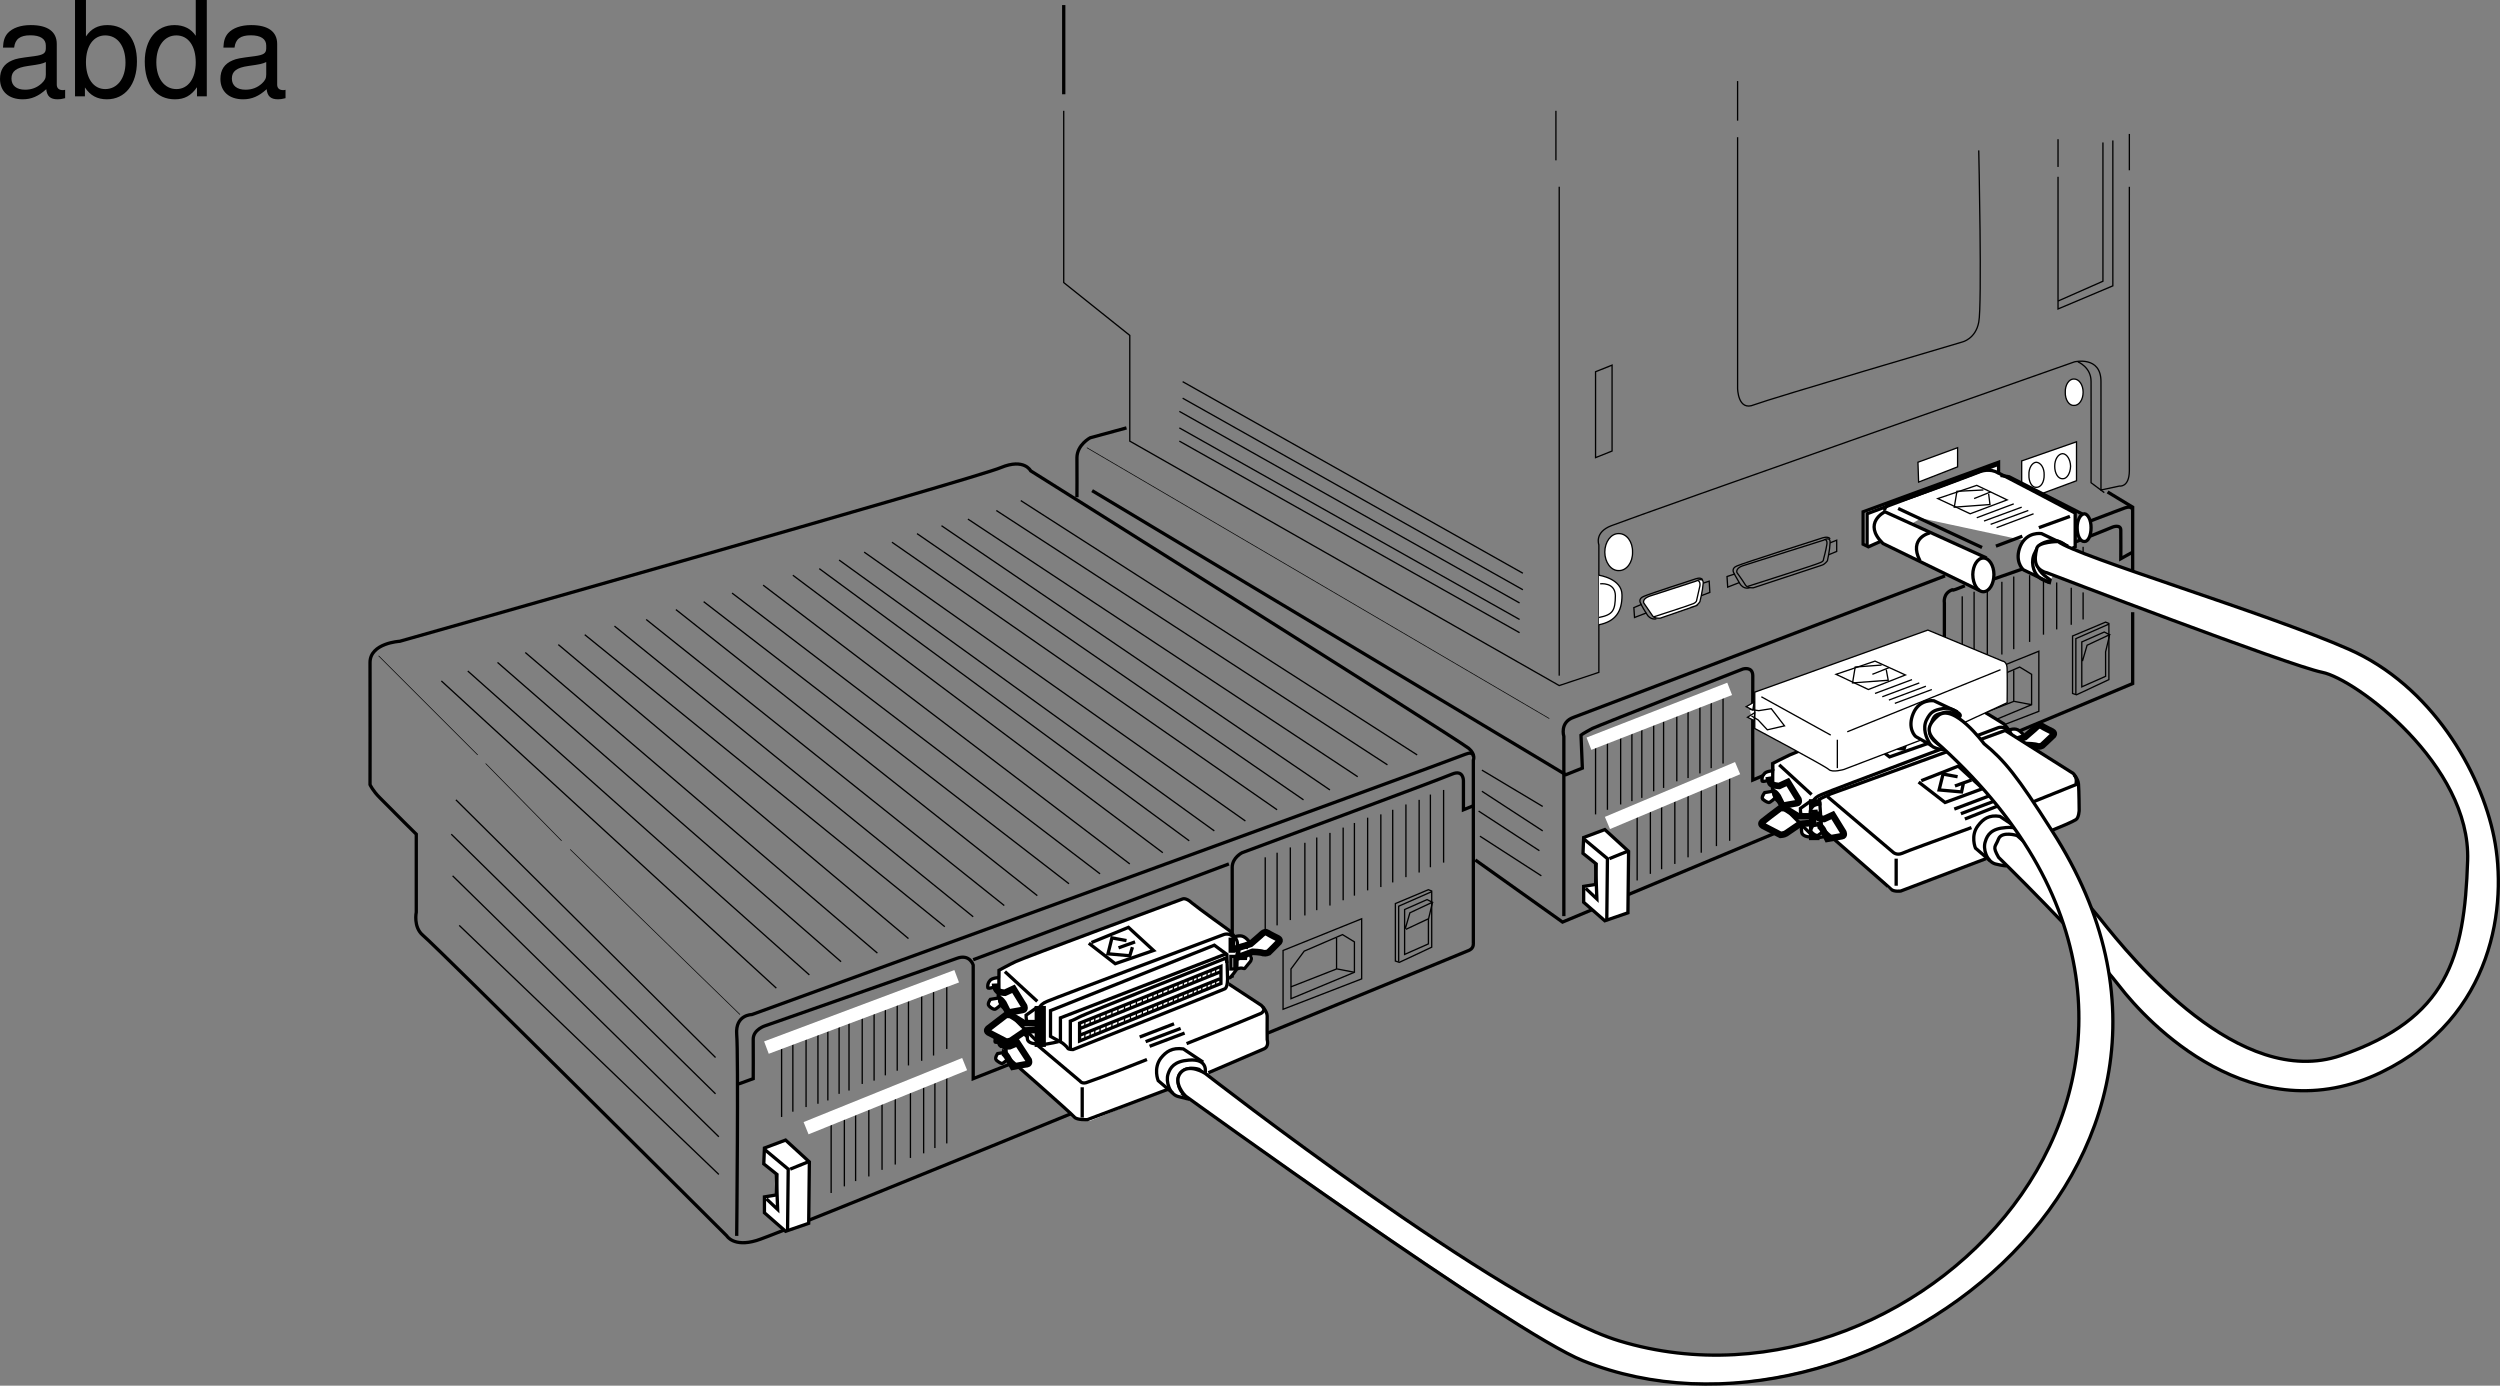 <svg xmlns="http://www.w3.org/2000/svg" xmlns:xlink="http://www.w3.org/1999/xlink" width="378.406" height="209.742"><rect width="100%" height="100%" fill="#808080" stroke="none"/><defs><path id="a" d="M10.703-.984c-.187.046-.265.046-.36.046-.577 0-.905-.296-.905-.828v-6.156c0-1.86-1.36-2.86-3.938-2.86-1.547 0-2.766.438-3.484 1.22-.47.546-.672 1.14-.72 2.187h1.688c.141-1.281.891-1.86 2.454-1.86 1.515 0 2.343.547 2.343 1.547v.454c-.015.718-.375.968-1.734 1.156-2.36.297-2.734.375-3.36.64C1.454-4.921.845-4 .845-2.64.844-.734 2.156.453 4.28.453 5.594.453 6.656 0 7.844-1.078 7.954 0 8.484.453 9.562.453c.36 0 .579-.031 1.141-.172zM7.781-3.297c0 .563-.156.89-.656 1.36-.688.625-1.5.937-2.484.937-1.297 0-2.063-.625-2.063-1.688 0-1.093.719-1.656 2.516-1.906 1.781-.25 2.125-.328 2.687-.593zm0 0"/><path id="b" d="M1.078-14.578V0h1.5v-1.344C3.375-.125 4.438.453 5.906.453c2.75 0 4.547-2.25 4.547-5.734 0-3.407-1.687-5.5-4.469-5.5-1.437 0-2.468.547-3.25 1.719v-5.516zm4.578 5.36c1.86 0 3.063 1.624 3.063 4.124 0 2.375-1.235 4-3.063 4-1.781 0-2.922-1.61-2.922-4.062 0-2.469 1.141-4.063 2.922-4.063zm0 0"/><path id="c" d="M9.906-14.578H8.234v5.422c-.687-1.063-1.812-1.625-3.218-1.625-2.72 0-4.5 2.187-4.5 5.515 0 3.547 1.718 5.72 4.562 5.72 1.438 0 2.438-.532 3.344-1.829V0h1.484Zm-4.61 5.36c1.798 0 2.938 1.577 2.938 4.093 0 2.422-1.156 4.031-2.921 4.031-1.829 0-3.047-1.625-3.047-4.062 0-2.438 1.218-4.063 3.03-4.063zm0 0"/></defs><path fill="none" stroke="#000" stroke-miterlimit="10" stroke-width=".5" d="M223.008 142.868v-27.801s.398-.875-.703-1.8c-2.672-2.013-66.297-42-66.297-42s-.977-1.95-4.5-.5c-3.477 1.55-91 26.3-91 26.3s-4.477.25-4.5 3.2c.023 3.05 0 18.5 0 18.5s.398.91 1.5 2c2.398 2.448 5.5 5.5 5.5 5.5v11.8s-.477 2.25 1 3.5c2.195 1.808 46 45.5 46 45.5s1.023 1.75 4.5.7c3.523-.95 107.797-43.9 107.797-43.9s.726-.238.703-1zm0 0"/><path fill="none" stroke="#000" stroke-miterlimit="10" stroke-width=".5" d="m223.008 121.965-1.5.602v-4.402s.023-1.723-1.703-1c-1.774.777-31.797 11.902-31.797 11.902s-1.477.726-1.5 2.2c.023 1.55 0 16.5 0 16.5l-39.203 15.5v-17.2s-.524-1.75-2.5-1c-2.024.75-29 10.2-29 10.2s-1.774.55-1.797 2c.023 1.55 0 6 0 6l-2.203.8"/><path fill="none" stroke="#000" stroke-miterlimit="10" stroke-width=".5" d="M223.008 114.567s.12-.934-1.203-.402c-2.813 1.175-108 39.402-108 39.402s-2.524 0-2.297 3c.273 3 0 30.5 0 30.5m35.797-41.801 38.703-14.5"/><path fill="none" stroke="#000" stroke-miterlimit="10" stroke-width=".2" d="M211.207 145.465v-8.699l5-2.101.5.203v8.5l-4.902 2.297zm0 0"/><path fill="none" stroke="#000" stroke-miterlimit="10" stroke-width=".2" d="m216.707 134.965-5 2.2v8.402"/><path fill="none" stroke="#000" stroke-miterlimit="10" stroke-width=".2" d="m216.805 136.665-.598 2.5v3.703l-3.602 1.597v-6.8l3.403-1.5.797.402-3.399 1.598-.699 2.402m3.5-1.5-3.402 1.598m-6.7 7.5v-9.098l-11.898 4.8v8.9zm0 0"/><path fill="none" stroke="#000" stroke-miterlimit="10" stroke-width=".2" d="M205.008 147.165v-4.598l-1.801-1.102-5.8 2.5-2 2.7v4.5zm0 0"/><path fill="none" stroke="#000" stroke-miterlimit="10" stroke-width=".2" d="M202.305 141.965v4.7l-6.899 2.703m7-2.703 2.602.5"/><path fill="#fff" d="m122.406 185.165-3.5 1.203-3.199-2.801v-2.402l1.8-.297.099-3.102-2-1.601.101-2.399 3.2-1.2 3.6 3.302-.1 9.297"/><path fill="none" stroke="#000" stroke-miterlimit="10" stroke-width=".5" d="m122.406 185.165-3.5 1.203-3.199-2.801v-2.402l1.8-.297.099-3.102-2-1.601.101-2.399 3.2-1.2 3.6 3.302zm0 0"/><path fill="none" stroke="#000" stroke-miterlimit="10" stroke-width=".5" d="m115.707 173.965 3.598 3-.098 9.301m.398-9.301 2.7-1.097"/><path fill="none" stroke="#000" stroke-miterlimit="10" stroke-width=".5" d="m116.008 181.465 1.699 1.602-.2-5.3"/><path fill="none" stroke="#000" stroke-miterlimit="10" stroke-width=".2" d="M118.305 169.067v-11m3.703 9.5v-11m1.797 10.5v-11m3.203 9.5v-11m1.5 10.5v-11m5.5 8.699v-11m1.797 10.301v-11m1.703 10.199v-11m2 10.301v-11m1.797 10.199v-11m-5.797 27.5v-11m4.297 9.301v-11m-2 11.699v-11m3.703 9.5v-11m1.797 10.301v-11m0-3.301v-11m-9.797 29.301v-11m-2 12v-11m-2 11.699v-11m-1.703 11.801v-11m-2 12v-11"/><path fill="none" stroke="#fff" stroke-miterlimit="10" stroke-width="2" d="m122.008 170.766 24-9.7"/><path fill="none" stroke="#000" stroke-miterlimit="10" stroke-width=".2" d="M132.305 163.567v-11m-1.797 11.5v-11m-5.203 13.5v-11m-5.297 12.699v-11"/><path fill="none" stroke="#fff" stroke-miterlimit="10" stroke-width="2" d="m116.008 158.567 28.797-10.8"/><path fill="none" stroke="#000" stroke-miterlimit="10" stroke-width=".1" d="m112.008 153.567-25.703-25m-14-14.301-15-15m27.703 28-11.5-11.7"/><path fill="none" stroke="#000" stroke-miterlimit="10" stroke-width=".2" d="m69.008 121.067 39.297 39m-40-33.801 40 39.3m-39.797-32.999 40.297 39.5m-39.297-32 39.297 37.7m-42-74.7 50.703 46.5m-46.703-48 51.703 46m-47.203-47.301 52 45.3m-47.797-46.8 53.297 45.5M84.508 97.567l53 44.5m-49-46 54.5 44.2m-50-45.501 54.297 44m-49.5-45 54.203 43.3m-49.703-44.8 54.703 43.3m-50.5-44.499 55.297 42.7m-51-44.001 55.703 42.5m-51-43.699 55.5 42.2m-51-43.7 56 42m-52-43 56 41.2m-53-42.501 56.797 41m-53-42.199 57.703 40.7m-53.5-42.2 58.297 40.5m-54.5-41.801 58.5 40.3m-54.797-41.499 58.797 40m-54.797-41 59 39m-54.703-40.301 59.203 38.5m-55.5-40 60 38.5m-53.5-97.5v26l10 8v16l65 37 6-2v-19.3s-.727-1.9 1.898-2.9c5.684-2.167 70.102-24.8 70.102-24.8s4.023-.95 4 3c.023 4.05 0 16.399 0 16.399l2.797-.598s1.476.25 1.5-2.3c-.024-2.45 0-43 0-43m0-2.501v-5.5"/><path fill="none" stroke="#000" stroke-miterlimit="10" stroke-width=".2" d="M311.508 26.766v20l8.297-3.5v-22m-8.297 4v-4.2"/><path fill="none" stroke="#000" stroke-miterlimit="10" stroke-width=".2" d="M318.305 21.567v21l-6.797 3m3 9.199s2.023.8 2 3c.023 2.3 0 15.3 0 15.3l2 1.5"/><path fill="#fff" d="m242.508 100.266 44.699-16.5m23-8.601 6.3-2.399m-71.499 13.602c1.195.027 2.144-1.242 2.097-2.801.047-1.563-.902-2.828-2.097-2.8-1.149-.028-2.098 1.237-2.102 2.8.004 1.559.953 2.828 2.102 2.8"/><path fill="none" stroke="#000" stroke-miterlimit="10" stroke-width=".2" d="M245.008 86.368c1.195.027 2.144-1.243 2.097-2.801.047-1.563-.902-2.828-2.097-2.8-1.149-.028-2.098 1.237-2.102 2.8.004 1.558.953 2.828 2.102 2.8zm0 0"/><path fill="#fff" stroke="#000" stroke-miterlimit="10" stroke-width=".2" d="M242.008 87.067s3.523.5 3.5 3c.023 2.5-.977 4-3.5 4.5"/><path fill="#fff" stroke="#000" stroke-miterlimit="10" stroke-width=".2" d="M242.207 88.368s2.273-.297 2.3 1.797c-.026 2.195-.327 2.89-2.5 3.3"/><path fill="#fff" d="m256.508 91.766-5.203 1.8s-.899.126-1.2-.401c-.488-.739-1.3-1.899-1.3-1.899s-.274-.574.8-1c1.48-.476 7.102-2.3 7.102-2.3s1.133-.68 1.098.3c-.086 1.176-.5 2.8-.5 2.8s-.336.563-.797.7"/><path fill="none" stroke="#000" stroke-miterlimit="10" stroke-width=".2" d="m256.508 91.766-5.203 1.8s-.899.126-1.2-.401c-.488-.739-1.3-1.899-1.3-1.899s-.274-.574.8-1c1.48-.476 7.102-2.3 7.102-2.3s1.133-.68 1.098.3c-.086 1.176-.5 2.8-.5 2.8s-.336.563-.797.7zm0 0"/><path fill="none" stroke="#000" stroke-miterlimit="10" stroke-width=".2" d="M250.707 93.665s-.926.277-1.5-.797c-.676-1.051-.902-1.602-.902-1.602s-.399-.637.5-1c.851-.387 7.703-2.601 7.703-2.601s.96-.41 1.199.101"/><path fill="none" stroke="#000" stroke-miterlimit="10" stroke-width=".2" d="M256.906 87.868s.5.011.399.797c-.149.714-.5 2.203-.5 2.203s.039.261-.5.5c-.586.261-6 2-6 2m7.5-5.102.902-.3.098 1.699-1.297.5m-9 1.3-1.203.5.101 1.5 1.801-.699m26.5-7.199-10.3 3.398s-.876.102-1.2-.398c-.465-.766-1.3-1.902-1.3-1.902s-.25-.598.8-1c1.504-.5 12.3-3.899 12.3-3.899s1.083-.668 1 .399c-.038 1.09-.402 2.703-.402 2.703s-.386.574-.898.699zm0 0"/><path fill="none" stroke="#000" stroke-miterlimit="10" stroke-width=".2" d="M264.805 88.965s-.899.352-1.5-.699c-.649-1.074-.899-1.601-.899-1.601s-.375-.66.5-1c.875-.41 12.801-4.2 12.801-4.2s1.012-.398 1.3.102"/><path fill="none" stroke="#000" stroke-miterlimit="10" stroke-width=".2" d="M276.207 81.665s.45.027.3.8c-.1.727-.5 2.2-.5 2.2s.087.277-.5.5c-.538.277-11 3.601-11 3.601m12.501-6.601 1-.399v1.7l-1.203.5m-14.2 2.902-1.199.398.102 1.602 1.797-.703"/><path fill="#fff" d="m290.406 72.965-.101-3 6-2.199v2.899l-5.899 2.3"/><path fill="none" stroke="#000" stroke-miterlimit="10" stroke-width=".2" d="m290.406 72.965-.101-3 6-2.199v2.899zm0 0"/><path fill="#fff" d="M313.906 61.368c.785.043 1.403-.868 1.399-2 .004-1.114-.614-2.024-1.399-2-.726-.024-1.34.886-1.3 2-.04 1.132.574 2.043 1.3 2"/><path fill="none" stroke="#000" stroke-miterlimit="10" stroke-width=".2" d="M313.906 61.368c.785.043 1.403-.868 1.399-2 .004-1.114-.614-2.024-1.399-2-.726-.024-1.34.886-1.3 2-.04 1.132.574 2.043 1.3 2zm0 0"/><path fill="#fff" stroke="#000" stroke-miterlimit="10" stroke-width=".2" d="M306.008 73.165v-3.399l8.297-2.898v5.898l-5.399 2"/><path fill="#fff" d="M308.207 73.766c.703.043 1.234-.808 1.2-1.898.034-1.008-.497-1.86-1.2-1.903-.617.043-1.152.895-1.102 1.903-.05 1.09.485 1.941 1.102 1.898"/><path fill="none" stroke="#000" stroke-miterlimit="10" stroke-width=".2" d="M308.207 73.766c.703.043 1.234-.808 1.2-1.898.034-1.008-.497-1.86-1.2-1.903-.617.043-1.152.895-1.102 1.903-.05 1.09.485 1.941 1.102 1.898zm0 0"/><path fill="#fff" d="M312.207 72.465c.64.032 1.172-.82 1.2-1.898-.028-1.02-.56-1.871-1.2-1.902-.68.03-1.21.882-1.2 1.902-.01 1.078.52 1.93 1.2 1.898"/><path fill="none" stroke="#000" stroke-miterlimit="10" stroke-width=".2" d="M312.207 72.465c.64.032 1.172-.82 1.2-1.898-.028-1.02-.56-1.871-1.2-1.902-.68.03-1.21.882-1.2 1.902-.01 1.078.52 1.93 1.2 1.898zm0 0"/><path fill="none" stroke="#000" stroke-miterlimit="10" stroke-width=".5" d="m319.008 74.465 3.797 2.301v10.5m0 5.399v10.8l-86.297 36.102-13.203-9.402"/><path fill="none" stroke="#000" stroke-miterlimit="10" stroke-width=".5" d="M236.707 138.665v-27.2s-.676-2.148 1.5-2.898c1.254-.461 32.41-12.305 56.2-21.402m21.698-8.2c3.317-1.27 5.301-2 5.301-2s1.125-.523 1.301.102"/><path fill="none" stroke="#000" stroke-miterlimit="10" stroke-width=".5" d="m165.305 74.266 71.703 43 2.5-1-.203-5s.226-.2 1.703-1c1.523-.7 22.797-9 22.797-9s1.476-.45 1.5 1c-.024 1.55 0 15.8 0 15.8l29-12.3v-14.5s-.274-1.45 1.203-2c.398-.074-.711.442 1.898-.601m16.399-6.5c3.48-1.356 6-2.399 6-2.399s1.226-.45 1.203.5c.023 1.05 0 4.3 0 4.3l1.797-1"/><path fill="#fff" d="m246.406 138.165-3.5 1.203-3.199-2.801v-2.402l1.8-.297.099-3.102-2-1.601.101-2.399 3.2-1.2 3.6 3.302-.1 9.297"/><path fill="none" stroke="#000" stroke-miterlimit="10" stroke-width=".5" d="m246.406 138.165-3.5 1.203-3.199-2.801v-2.402l1.8-.297.099-3.102-2-1.601.101-2.399 3.2-1.2 3.6 3.302zm0 0"/><path fill="none" stroke="#000" stroke-miterlimit="10" stroke-width=".5" d="m239.707 126.965 3.598 3-.098 9.301m.398-9.301 2.7-1.097"/><path fill="none" stroke="#000" stroke-miterlimit="10" stroke-width=".5" d="m240.008 134.465 1.699 1.602-.2-5.3"/><path fill="none" stroke="#000" stroke-miterlimit="10" stroke-width=".2" d="M313.707 104.965v-8.699l5-2.101.5.203v8.5l-4.902 2.297zm0 0"/><path fill="none" stroke="#000" stroke-miterlimit="10" stroke-width=".2" d="m319.207 94.465-5 2.2v8.402"/><path fill="none" stroke="#000" stroke-miterlimit="10" stroke-width=".2" d="m319.305 96.165-.598 2.5v3.703l-3.602 1.597v-6.8l3.403-1.5.797.402-3.399 1.598-.699 2.402m-6.602 7.598v-9.098l-11.898 4.8v8.9zm0 0"/><path fill="none" stroke="#000" stroke-miterlimit="10" stroke-width=".2" d="M307.508 106.665v-4.598l-1.801-1.102-5.8 2.5-2 2.7v4.5zm0 0"/><path fill="none" stroke="#000" stroke-miterlimit="10" stroke-width=".2" d="M304.805 101.465v4.7l-6.899 2.703m7-2.703 2.602.5m-66 16.601v-11m3.797 9.5v-11m1.703 10.5v-11m3.297 9.5v-11m1.5 10.5v-11m5.5 8.801v-11m1.703 10.199v-11m1.797 10.301v-11m-5.297 13.199v-11m-1.703 11.5v-11m-5.297 13.5v-11m-5.203 12.801v-11"/><path fill="none" stroke="#fff" stroke-miterlimit="10" stroke-width="2" d="m240.508 112.567 21.297-8.3"/><path fill="none" stroke="#000" stroke-miterlimit="10" stroke-width=".2" d="M191.508 140.766v-11m3.797 9.5v-11m-2 11.801v-11m4.203 9.5v-11m3.797 9.5v-11m-2 11.699v-11m4 9.5v-11m3.703 9.5v-11m-2 11.801v-11m4 9.699v-11m3.797 9.5v-11m-2 11.801v-11m4 9.5v-11m3.703 9.5v-11m-2 11.699v-11m41 8.801v-11m4.297 9.199v-11m-2 11.801v-11m-4.297 12.699v-11m-2 12v-11m-2 11.801v-11m-1.703 11.699v-11m-2 12v-11"/><path fill="none" stroke="#fff" stroke-miterlimit="10" stroke-width="2" d="m243.305 124.567 19.703-8.3"/><path fill="none" stroke="#000" stroke-miterlimit="10" stroke-width=".2" d="m233.508 122.067-9.203-5.5m9.203 9.199-9.203-6m8.703 9-9.203-6m9.5 9.801-9.297-6m73-25.301v-11m3.797 9.5v-11m-2 11.801v-11m4.203 9.5v-11m1.797 10.199v-11m2.402 9.899V87.067m4.098 8.199v-7.101m-2 7.902v-8.3m4.203 6.8v-5.602m1.797 4.801v-4.101m0-5v-1.899"/><path fill="none" stroke="#000" stroke-miterlimit="10" stroke-width=".1" d="m234.508 108.766-70-41"/><path fill="none" stroke="#000" stroke-miterlimit="10" stroke-width=".5" d="m170.508 64.766-5.5 1.5s-1.977 1.05-2 3c.023 2.05 0 6 0 6"/><path fill="none" stroke="#000" stroke-miterlimit="10" stroke-width=".2" d="m178.508 66.766 51.5 29m-51.5-31 51.5 29m-51.5-31.5 51.5 29m-51-31 51.5 29m-51.5-31.5 51.5 29m5.5 15.5v-74m-.5-4v-7.5m6 52.5v-13l2.5-1v13zm21.5-48.5v38s.023 3.55 2.5 2.5c2.523-.95 31.5-9.5 31.5-9.5s2.023-.45 2.5-3c.523-2.45 0-26 0-26m-36.5-4.5v-6"/><path fill="none" stroke="#000" stroke-miterlimit="10" stroke-width=".5" d="M161.008 14.266V.766m4.199 151.899 5.598-2.297 3.8 3.5-5.8 2-4-3.102"/><path fill="none" stroke="#000" stroke-miterlimit="10" stroke-width=".5" d="m170.508 152.368-2.203-.403-.598 2.403 3.3.297.4-1.297m-2.102.097 2.5-.898"/><path fill="#fff" d="M300.207 89.567c.883-.012 1.594-1.152 1.598-2.602-.004-1.367-.715-2.507-1.598-2.5-.875-.007-1.586 1.133-1.602 2.5.016 1.45.727 2.59 1.602 2.602"/><path fill="#fff" d="m300.707 84.465-15.402-7s-3.47 1.672-.297 4.801l14.597 7.102"/><path fill="#fff" d="M302.508 71.766v-1.8l-20.5 7.5v4.902l.797.398 1.8-.8"/><path fill="#fff" d="M285.305 77.266s-.344-.754 1.703-1.3c1.953-.454 12.5-4.5 12.5-4.5s1.203-.579 2.5-.098c1.203.52 12.097 6.297 12.097 6.297v5.101l-.898.5m2.301-1.301c.539.036 1.012-.898 1-2.097.012-1.117-.461-2.055-1-2.102-.633.047-1.11.984-1.102 2.102-.008 1.199.469 2.133 1.102 2.097"/><path fill="#fff" d="m315.305 77.868-11.2-5.703-1.3-.2m10 11.301s-1.035-1.148-2.2-.8c-1.144.421-1.5.136-2 2-.472 1.702.356 2.296 1.7 3.3l-.098.399s-1.23-.387-1.7-.899c-.796-.754-1.171-2.379-.5-3.601.579-1.278 1.079-1.528 2.298-1.797 1.261-.227 2.03.394 2.5.797.53.347 0 .601 0 .601"/><path fill="#fff" d="m313.008 82.665-4-1.899s-2.219-.367-3.203 1.899c-.903 2.164.28 3.472.5 3.601l3.902 1.899m-4.199-2-4.301 1.5m11.598-9.5-4.7 1.703m-2.5 1.297-4 1.5m-14.8-5.7 12.703 5.903m-17.403-.203v-4.899l19.903-7.5m-10.403 10.399s-3.27.722-1.5 4.203m11.602-5 5.598-2.102m-6.5 1.602 5.703-2.102m-6.703 1.602 5.703-2.102m-6.801 1.602 5.598-2.102m-4.598-2.101-4 .203-.402 2.398 5.402-.398-.2-1.602m-2.202.699 2.5-1"/><path fill="#fff" d="m293.305 75.465 5.902-2 4.598 2.2-5.598 2.101-4.902-2.3"/><path fill="none" stroke="#000" stroke-miterlimit="10" stroke-width=".5" d="M300.207 89.567c.883-.012 1.594-1.152 1.598-2.602-.004-1.367-.715-2.507-1.598-2.5-.875-.007-1.586 1.133-1.602 2.5.016 1.45.727 2.59 1.602 2.602zm0 0"/><path fill="none" stroke="#000" stroke-miterlimit="10" stroke-width=".5" d="m300.707 84.465-15.402-7s-3.47 1.672-.297 4.801l14.597 7.102"/><path fill="none" stroke="#000" stroke-miterlimit="10" stroke-width=".5" d="M302.508 71.766v-1.8l-20.5 7.5v4.902l.797.398 1.8-.8"/><path fill="none" stroke="#000" stroke-miterlimit="10" stroke-width=".5" d="M285.305 77.266s-.344-.754 1.703-1.3c1.953-.454 12.5-4.5 12.5-4.5s1.203-.579 2.5-.098c1.203.52 12.097 6.297 12.097 6.297v5.101l-.898.5m2.301-1.301c.539.035 1.012-.898 1-2.097.012-1.118-.461-2.055-1-2.102-.633.047-1.11.984-1.102 2.102-.008 1.199.469 2.132 1.102 2.097zm0 0"/><path fill="none" stroke="#000" stroke-miterlimit="10" stroke-width=".5" d="m315.305 77.868-11.2-5.703-1.3-.2m10 11.301s-1.035-1.148-2.2-.8c-1.144.421-1.5.136-2 2-.472 1.702.356 2.296 1.7 3.3l-.098.399s-1.23-.387-1.7-.899c-.796-.754-1.171-2.379-.5-3.601.579-1.278 1.079-1.528 2.298-1.797 1.261-.227 2.03.394 2.5.797.53.347 0 .601 0 .601zm0 0"/><path fill="none" stroke="#000" stroke-miterlimit="10" stroke-width=".5" d="m313.008 82.665-4-1.899s-2.219-.367-3.203 1.899c-.903 2.164.28 3.472.5 3.601l3.902 1.899m-4.199-2-4.301 1.5m11.598-9.5-4.7 1.703m-2.5 1.297-4 1.5m-14.8-5.7 12.703 5.903m-17.403-.203v-4.899l19.903-7.5m-10.403 10.399s-3.27.722-1.5 4.203"/><path fill="none" stroke="#000" stroke-miterlimit="10" stroke-width=".2" d="m302.207 79.868 5.598-2.102m-6.5 1.602 5.703-2.102m-6.703 1.602 5.703-2.102m-6.801 1.602 5.598-2.102m-4.598-2.101-4 .203-.402 2.398 5.402-.398-.2-1.602m-2.202.699 2.5-1"/><path fill="none" stroke="#000" stroke-miterlimit="10" stroke-width=".2" d="m293.305 75.465 5.902-2 4.598 2.2-5.598 2.101zm0 0"/><path fill="#fff" d="M303.406 116.766c.406-.125 1.2-1.398 1.2-1.398s.105-3.168.101-3.903c.004-.703-1.2-1.898-1.2-1.898s-5.327-3.11-6.402-3.8c-1.351-.93-1.398-.802-1.398-.802s-23.637 8.797-24.602 9.301c-.957.457-2.5 1.3-2.5 1.3s-.015 2.517 0 3.599c-.015 1.078.5 1.8.5 1.8l5.801 5.903s1.844-.266 2.7-.5"/><path fill="#fff" d="m303.105 113.165.2 3.601s-.036 1.317-.5 1.602c-1.215.554-22.899 9.199-22.899 9.199s-.754-.004-.898-.2c-.098-.284-.801-.8-.801-.8l-1.8-1v-3.902l24.8-9.899 1.898 1.399"/><path fill="#fff" d="M277.906 126.465v-3.699l25.102-9.7"/><path fill="#fff" d="M279.406 127.465v-4.199s.465-.144 1.301-.601c.844-.504 22-8.797 22-8.797s.324-.465.398.597"/><path fill="#fff" d="M280.805 126.266v-2.7l21.402-8.6v2.6l-21.402 8.7m.101-1.898 21.301-8.602m-21.301 9.602 21.2-8.5"/><path fill="#fff" d="M275.406 126.868s-1.054-.145-.898-1c.082-.825.098-4.102.098-4.102s-.137-.926 1.3-1.5c1.446-.625 26.801-10.101 26.801-10.101s.805-.364 1.399.402c0 0 .906-.406 1.5-.102.605.297 1 .801 1 .801l-.5.8s-.735-.405-1-.198c-.336.156-.2.5-.2.5v1.398h1.102v-.7s.562-.144.7.302c.222.511.163.695-.403 1.297-.512.597-.395.718-.797.601-.317-.125-.902.102-.902.102m-30.098 4.898-5-4.5m13.097-4.398 5.7-2.301 3.703 3.5-5.801 2-3.902-3.102"/><path fill="#fff" d="m287.906 111.067-2.199-.402-.602 2.402 3.301.3.399-1.3m-2.098.098 2.5-.899m-20.602 5.399s-1.093.035-1.398.5c-.297.378-.297.675-.3 1 .003.398 1.503-.383 1.6 0 .024.457 0 1.601 0 1.601l-1.202.2s-.516.695-.2 1c.286.296.645.476.801.5.203.097 1-.7 1-.7"/><path fill="#fff" d="M268.008 117.567s.043.633.297 1c.226.355 1.203.398 1.203.398l1.297-.597 1.601 2.597s.266.535-.199.602c-.375.055-2.2.398-2.2.398l-.702-1.398s-.473-.805-.899-.7m6.399 1.598-.598-.097-1.5 1s.023.933.3 1c.204.054 1.165-.067 1.5.199.263.215 0 1.398 0 1.398s-.097-.343-.402-.199c-.296.094-1.097 0-1.097 0s-.156.637-.102 1.2c.063.515.903.757 1.301.699.441-.063.7 0 .7 0"/><path fill="#fff" d="M275.207 123.567v-2.102h-.7v2.102h.7m0 3.098v-2.098h-.7v2.098h.7"/><path fill="#fff" d="M274.805 123.567h-2.297l-2.102-1.2s-.43-.132-.699 0c-.426.243-2.7 2-2.7 2s-.398.313.099.598l2.601 1.403s.582-.04.8-.203c.184-.102 2.2-1.5 2.2-1.5l2.2-.098m29.3-12.199 2.5-.801 1.5-1.3s.645-.704 1.098-.4c.386.294 1.402.798 1.402.798s.605.218.3.601c-.296.336-1.6 1.602-1.6 1.602s-.376.175-.7.097c-.395-.164-1.7-.199-1.7-.199l-2.702 1m-.098-1.101v-1.797h-.602v1.797h.602"/><path fill="#fff" d="M304.305 115.368v-1.903h-.598v1.903h.598"/><path fill="none" stroke="#000" stroke-miterlimit="10" stroke-width=".5" d="M303.207 116.766c.363-.125 1.098-1.398 1.098-1.398s.168-3.168.203-3.903c-.035-.703-1.203-1.898-1.203-1.898s-5.246-3.192-6.399-4c-1.023-.692-1.398-.602-1.398-.602s-23.676 8.797-24.602 9.301c-.996.457-2.601 1.3-2.601 1.3s.047 2.517 0 3.599c.047 1.078.5 1.8.5 1.8l5.902 5.903s1.805-.266 2.598-.5"/><path fill="none" stroke="#000" stroke-miterlimit="10" stroke-width=".5" d="m302.906 113.165.102 3.601s.023 1.317-.5 1.602c-1.156.554-22.903 9.199-22.903 9.199s-.695-.004-.8-.2c-.133-.284-.899-.8-.899-.8l-1.8-1v-3.902l24.902-9.899zm0 0"/><path fill="none" stroke="#000" stroke-miterlimit="10" stroke-width=".5" d="M277.707 126.465v-3.699l25.098-9.7"/><path fill="none" stroke="#000" stroke-miterlimit="10" stroke-width=".5" d="M279.105 127.465v-4.199s.528-.144 1.403-.601c.805-.504 21.898-8.797 21.898-8.797s.387-.465.5.597"/><path fill="none" stroke="#000" stroke-miterlimit="10" stroke-width=".5" d="M280.605 126.266v-2.7l21.301-8.6v2.6zm.102-1.898 21.2-8.602m-21.2 9.602 21.098-8.5"/><path fill="none" stroke="#000" stroke-miterlimit="10" stroke-width=".5" d="M275.207 126.868s-1.098-.145-1-1c.145-.825.098-4.102.098-4.102s-.074-.926 1.402-1.5c1.402-.625 26.7-10.101 26.7-10.101s.863-.364 1.5.402c0 0 .863-.406 1.5-.102.566.297.898.801.898.801l-.399.8s-.777-.405-1.101-.198c-.274.156-.098.5-.098.5v1.398h1v-.7s.625-.144.8.302c.184.511.126.695-.402 1.297-.554.597-.433.718-.8.601-.352-.125-.899.102-.899.102m-30.199 4.898-4.902-4.5m13.101-4.398 5.602-2.301 3.699 3.5-5.7 2-4-3.102"/><path fill="none" stroke="#000" stroke-miterlimit="10" stroke-width=".5" d="m287.707 111.067-2.3-.402-.602 2.402 3.402.3.398-1.3m-2.097.098 2.5-.899m-20.602 5.399s-1.136.035-1.398.5c-.336.378-.336.675-.301 1-.035.398 1.465-.383 1.5 0 .082.457.098 1.601.098 1.601l-1.2.2s-.554.695-.3 1c.347.296.707.476.902.5.164.097 1-.7 1-.7"/><path fill="none" stroke="#000" stroke-miterlimit="10" d="M267.707 117.567s.102.633.3 1c.282.355 1.298.398 1.298.398l1.3-.597 1.602 2.597s.223.535-.2.602c-.417.055-2.202.398-2.202.398l-.7-1.398s-.515-.805-.898-.7"/><path fill="none" stroke="#000" stroke-miterlimit="10" stroke-width=".5" d="m274.508 121.465-.602-.097-1.398 1s-.016.933.199 1c.262.054 1.223-.067 1.5.199.324.215.098 1.398.098 1.398s-.133-.343-.399-.199c-.336.094-1.199 0-1.199 0s-.098.637 0 1.2c.023.515.863.757 1.3.699.403-.063.599 0 .599 0"/><path fill="none" stroke="#000" stroke-miterlimit="10" d="M274.906 123.567v-2.102h-.601v2.102zm0 3.098v-2.098h-.601v2.098zm0 0"/><path fill="none" stroke="#000" stroke-miterlimit="10" d="M274.605 123.567h-2.398l-2-1.2s-.469-.132-.8 0c-.368.243-2.602 2-2.602 2s-.434.313 0 .598l2.703 1.403s.539-.04.797-.203c.144-.102 2.203-1.5 2.203-1.5l2.097-.098m29.403-12.199 2.5-.801 1.5-1.3s.601-.704 1-.4c.441.294 1.5.798 1.5.798s.562.218.297.601c-.332.336-1.7 1.602-1.7 1.602s-.312.175-.699.097c-.336-.164-1.601-.199-1.601-.199l-2.7 1"/><path fill="none" stroke="#000" stroke-miterlimit="10" stroke-width=".5" d="M303.906 112.665v-1.797h-.5v1.797zm.102 2.703v-1.903h-.5v1.903zm0 0"/><path fill="none" stroke="#000" stroke-miterlimit="10" stroke-width=".2" d="M281.406 123.266v.8m1.5-1.401v.8m.801-1.097v.797m.898-1.2v.801m.801-1.101v.703m.899-1.102v.8m1.101-1.3v.8m.899-1.101v.7m.902-1.098v.8m.898-1.202v.8m.801-1.097v.797m.801-1.098v.8m.699-.999v.797m.801-1.2v.801m.801-1v.8m.699-1.198v.797m.801-1.098v.8m.797-1.101v.8m.703-1.101v.801m.797-1.101v.8m.601-1v.801m.699-1.199v.8m.7-.999v.797m.703-1.098v.8m.699-1.101v.8m-19 6.899v.801m-.801 1.399v.8m1.5-1.398v.8m.801-1.101v.8m.898-1.198v.797m.801-1.098v.8m.899-1.202v.8m1.101-1.3v.8m.899-1.097v.797m.902-1.2v.801m.898-1.101v.703m.801-1v.699m.801-1v.7m.699-1.001v.8m.801-1.198v.797m.801-1v.8m.699-1.097v.699m.801-1v.7m.797-1.102v.8m.703-1.097v.797m.797-1.098v.8m.601-.999v.797m.699-1.098v.7m.7-1.001v.8m.703-1.101v.801m.699-1.101v.8m-19 6.903v.797"/><path fill="#fff" d="M275.707 121.665s-1.117.046-1.402.5c-.313.386-.313.687-.297 1-.016.406 1.48-.375 1.5 0 .101.464.098 1.601.098 1.601l-1.2.2s-.535.706-.199 1c.262.304.621.484.8.5.184.105 1-.7 1-.7"/><path fill="#fff" d="M275.105 122.567s.024.644.301 1c.203.363 1.2.398 1.2.398l1.3-.597 1.602 2.597s.242.547-.203.602c-.395.062-2.2.398-2.2.398l-.699-1.398s-.496-.797-.898-.7m20.297-2.402 5.3-2m-4.3 2.7 5.3-2m-4.699 2.8 5.301-2.097m-1.5 8.398-2.2-1.898s-.792-1.817.4-3.301c.769-1.05 1.655-1.703 3.3-1.5l3 2.098"/><path fill="#fff" d="M275.707 121.665s-1.117.046-1.402.5c-.313.386-.313.687-.297 1-.016.406 1.48-.375 1.5 0 .101.464.098 1.601.098 1.601l-1.2.2s-.535.706-.199 1c.262.304.621.484.8.5.184.105 1-.7 1-.7"/><path fill="#fff" d="M274.605 122.567s.043.644.301 1c.223.363 1.2.398 1.2.398l1.3-.597 1.602 2.597s.262.547-.203.602c-.375.062-2.2.398-2.2.398l-.699-1.398s-.476-.797-.898-.7m28.5-1.8c6.133-2.457 10.699-4.3 10.699-4.3s.285-.985-.3-1.5m-18.102 5.198 5.3-2m-4.3 2.7 5.3-2m-4.699 2.8 5.301-2.097m3.398 5.5s.594-2.36-2.5-2.102c-2.18.203-2.8 1.152-3.097 2.2-.406 1.058.195 2.976 1.5 3.3 1.207.363 1.699.399 1.699.399"/><path fill="#fff" d="m300.605 129.965-12.898 4.903s-1.039.27-1.902-.903c-.364-.46-10.098-8.597-10.098-8.597l-.3-4.403s.741-.394 1.698-.8c.965-.313 26.403-9.598 26.403-9.598l10.297 6.5s.804.836.8 1.598c.004.675.102 4 .102 4s-.066 1.27-.5 1.402c-.871.348-7.8 3.3-7.8 3.3"/><path fill="#fff" d="M275.707 121.665s-1.117.046-1.402.5c-.313.386-.313.687-.297 1-.016.406 1.48-.375 1.5 0 .101.464.098 1.601.098 1.601l-1.2.2s-.535.706-.199 1c.262.304.621.484.8.5.184.105 1-.7 1-.7"/><path fill="#fff" d="M275.105 122.567s.024.644.301 1c.203.363 1.2.398 1.2.398l1.3-.597 1.602 2.597s.242.547-.203.602c-.395.062-2.2.398-2.2.398l-.699-1.398s-.496-.797-.898-.7m1.097-4.3 9.903 8.398s.531.563 1.398.2c.41-.184 3.727-1.258 10.5-3.899m5.301-2.301c6.121-2.418 10.5-4.199 10.5-4.199s.285-.984-.3-1.5m-18.102 5.199 5.3-2m-4.3 2.7 5.3-2m-4.699 2.8 5.301-2.097"/><path fill="none" stroke="#000" stroke-miterlimit="10" stroke-width=".5" d="M306.105 127.266s.594-2.316-2.5-2c-2.18.145-2.8 1.09-3.097 2.102-.406 1.093.195 3.011 1.5 3.398 1.207.3 1.699.3 1.699.3"/><path fill="none" stroke="#000" stroke-miterlimit="10" stroke-width=".5" d="m301.207 130.266-2.2-1.898s-.792-1.88.4-3.403c.769-1.011 1.655-1.664 3.3-1.398l3 2"/><path fill="none" stroke="#000" stroke-miterlimit="10" stroke-width=".5" d="m300.605 129.965-12.898 4.903s-1.094.156-1.5-.301c.094.043-10.5-9.2-10.5-9.2l-.3-4.402s.741-.394 1.698-.8c.965-.313 26.403-9.598 26.403-9.598l10.297 6.5s.754.836.8 1.598c.086 1.066.102 4 .102 4s-.043 1.128-.5 1.402c-.89.601-7.8 3.3-7.8 3.3"/><path fill="none" stroke="#000" stroke-miterlimit="10" stroke-width=".5" d="M275.707 121.665s-1.117.046-1.402.5c-.313.386-.313.687-.297 1-.016.406 1.48-.375 1.5 0 .101.464.098 1.601.098 1.601l-1.2.2s-.535.706-.199 1c.262.304.621.484.8.5.184.105 1-.7 1-.7"/><path fill="none" stroke="#000" stroke-miterlimit="10" d="M274.605 122.567s.043.644.301 1c.223.363 1.2.398 1.2.398l1.3-.597 1.602 2.597s.262.547-.203.602c-.375.062-2.2.398-2.2.398l-.699-1.398s-.476-.797-.898-.7"/><path fill="none" stroke="#000" stroke-miterlimit="10" stroke-width=".5" d="m276.605 120.567 9.903 8.398s.531.563 1.398.2c1.11-.485 4.156-1.559 10.5-3.899m5.102-2.199c6.133-2.457 10.699-4.3 10.699-4.3s.285-.985-.3-1.5m-26.899 12.698v4.102m8.797-11.602 5.3-2m-4.3 2.7 5.3-2m-4.699 2.8 5.301-2.097"/><path fill="#fff" d="M310.008 86.868s36.515 13.957 41.5 15c5.015.957 22.508 13.965 22 28.5-.485 14.707-3.078 23.894-19.203 29.5-15.282 5.207-31.461-14.453-36.5-20.801-4.715-5.852-12.5-12.5-12.5-12.5s-2.282-.742-2.797.5c-.485 1.258-.985 1.008 0 2.8 0 0 13.066 12.731 18.297 19.5 4.218 5.458 20.218 22.458 39.703 13 17.101-8.367 19.015-25.542 17-35.5-1.985-10.042-9.485-23.042-22-28.5-12.485-5.542-40.985-14.042-44-16.3 0 0-2.985.008-3.203 1-.516 1.945-.282 3.258 1.703 3.8"/><path fill="none" stroke="#000" stroke-miterlimit="10" stroke-width=".5" d="M310.008 86.766s36.515 13.996 41.5 15c5.015.996 22.508 14.004 22 28.5-.485 14.746-3.078 23.934-19.203 29.5-15.282 5.246-31.461-14.41-36.5-20.8-4.715-5.813-12.5-12.5-12.5-12.5s-2.282-.704-2.797.5c-.485 1.296-.985 1.046 0 2.8 0 0 13.066 12.77 18.297 19.5 4.218 5.496 20.218 22.496 39.703 13 17.101-8.328 19.015-25.504 17-35.5-1.985-10.004-9.485-23.004-22-28.5-12.485-5.504-40.985-14.004-44-16.3 0 0-2.985.046-3.203 1-.516 1.988-.282 3.296 1.703 3.8zm-13.703 30.801-2.2-.402-.597 2.402 3.398.3.301-1.402m-1.301.5 2.5-.898"/><path fill="none" stroke="#000" stroke-miterlimit="10" stroke-width=".5" d="m290.805 118.165 5.601-2.2 3.7 3.403-5.7 2.097-4-3.097"/><path fill="#fff" d="M182.406 162.465s.61-2.289-2.5-2c-2.16.172-2.785 1.121-3.101 2.102-.383 1.125.215 3.043 1.5 3.398 1.226.332 1.703.403 1.703.403"/><path fill="#fff" d="m177.508 165.766-2.203-2.2s-.77-1.847.402-3.401c.79-.98 1.676-1.633 3.398-1.399l3 2"/><path fill="#fff" d="m176.805 164.868-11.899 4.797s-1.926-.094-2.3-.598c-.344-.457-10.301-9.2-10.301-9.2l-.2-4.5s.676-.316 1.602-.702c.996-.332 26.398-9.598 26.398-9.598l10.801 7.098s.875.847.899 1.601c-.024.684 0 3.602 0 3.602s.336 1.043-.5 1.398l-8.399 3.602"/><path fill="#fff" d="M152.406 156.165s-1.187.027-1.5.402c-.285.465-.285.766-.3 1.098.015.386 1.515-.395 1.601 0 .035.445 0 1.601 0 1.601l-1.2.2s-.507.687-.202 1c.297.284.656.464.8.5.215.085 1.102-.801 1.102-.801"/><path fill="#fff" d="M151.707 157.067s.055.625.3 1c.235.344 1.298.3 1.298.3l1.203-.5 1.597 2.598s.278.528-.097.602c-.465.043-2.301.398-2.301.398l-.7-1.398s-.464-.817-.902-.8m1.2-4.2 10.203 8.598s.312.507 1.199.101c.395-.144 2.18-.719 8.898-3.398m6-2.403c6.16-2.425 11.301-4.597 11.301-4.597s.754-.477.2-1m-18.598 4.597 5.199-2m-4.301 2.7 5.301-2m-4.699 2.703 5.297-2m2.902 6.199-.7-.7s-1.605-.577-2.702.4c-.95.843-.465 2.745.5 3.5"/><path fill="#fff" d="M182.406 162.465s.61-2.289-2.5-2c-2.16.172-2.785 1.121-3.101 2.102-.383 1.125.215 3.043 1.5 3.398 1.226.332 1.703.403 1.703.403"/><path fill="#fff" d="m177.508 165.465-2.203-1.898s-.77-1.848.402-3.402c.79-.98 1.676-1.633 3.398-1.399l3 2"/><path fill="#fff" d="m176.805 164.868-12.2 4.597s-1.625.106-2-.398c-.343-.457-10.3-9.2-10.3-9.2l-.2-4.5s.676-.316 1.602-.702c.996-.332 26.398-9.598 26.398-9.598l10.801 7.098s.875.847.899 1.601c-.024.684 0 3.602 0 3.602s.336 1.043-.5 1.398l-8.399 3.602"/><path fill="#fff" d="M152.406 156.165s-1.187.027-1.5.402c-.285.465-.285.766-.3 1.098.015.386 1.515-.395 1.601 0 .035.445 0 1.601 0 1.601l-1.2.2s-.507.687-.202 1c.297.284.656.464.8.5.215.085 1.102-.801 1.102-.801"/><path fill="#fff" d="M151.207 157.067s.074.625.3 1c.255.344 1.298.3 1.298.3l1.203-.5 1.699 2.598s.195.528-.2.602c-.444.043-2.202.398-2.202.398l-.797-1.398s-.446-.817-.903-.8m1.7-4.2 10.203 8.598s.312.507 1.199.101c.395-.144 2.18-.719 8.898-3.398m6-2.403c6.16-2.425 11.301-4.597 11.301-4.597s.754-.477.2-1m-18.598 4.597 5.199-2m-4.301 2.7 5.301-2m-4.699 2.703 5.297-2m3.101 6.097s.61-2.289-2.5-2c-2.16.172-2.785 1.121-3.101 2.102-.383 1.125.215 3.043 1.5 3.398 1.226.332 1.703.403 1.703.403"/><path fill="#fff" d="m177.508 165.766-2.203-2.2s-.77-1.847.402-3.401c.79-.98 1.676-1.633 3.398-1.399l3 2"/><path fill="#fff" d="m176.805 164.868-11.899 4.797s-1.926-.094-2.3-.598c-.344-.457-10.301-9.2-10.301-9.2l-.2-4.5s.676-.316 1.602-.702c.996-.332 26.398-9.598 26.398-9.598l10.801 7.098s.875.847.899 1.601c-.024.684 0 3.602 0 3.602s.336 1.043-.5 1.398l-8.399 3.602"/><path fill="#fff" d="M152.406 156.165s-1.187.027-1.5.402c-.285.465-.285.766-.3 1.098.015.386 1.515-.395 1.601 0 .035.445 0 1.601 0 1.601l-1.2.2s-.507.687-.202 1c.297.284.656.464.8.5.215.085 1.102-.801 1.102-.801"/><path fill="#fff" d="M151.707 157.067s.055.625.3 1c.235.344 1.298.3 1.298.3l1.203-.5 1.597 2.598s.278.528-.097.602c-.465.043-2.301.398-2.301.398l-.7-1.398s-.464-.817-.902-.8m1.2-4.2 10.203 8.598s.312.507 1.199.101c.395-.144 2.18-.719 8.898-3.398m6-2.403c6.16-2.425 11.301-4.597 11.301-4.597s.754-.477.2-1m-18.598 4.597 5.199-2m-4.301 2.7 5.301-2m-4.699 2.703 5.297-2"/><path fill="none" stroke="#000" stroke-miterlimit="10" stroke-width=".5" d="m182.207 162.567-.7-.7s-1.605-.577-2.702.4c-.95.843-.465 2.745.5 3.5"/><path fill="none" stroke="#000" stroke-miterlimit="10" stroke-width=".5" d="M182.406 162.465s.61-2.289-2.5-2c-2.16.172-2.785 1.121-3.101 2.102-.383 1.125.215 3.043 1.5 3.398 1.226.332 1.703.403 1.703.403"/><path fill="none" stroke="#000" stroke-miterlimit="10" stroke-width=".5" d="m177.508 165.465-2.203-1.898s-.77-1.848.402-3.402c.79-.98 1.676-1.633 3.398-1.399l3 2"/><path fill="none" stroke="#000" stroke-miterlimit="10" stroke-width=".5" d="m176.805 164.868-12.2 4.597s-1.625.106-2-.398c-.343-.457-10.3-9.2-10.3-9.2l-.2-4.5s.676-.316 1.602-.702c.996-.332 26.398-9.598 26.398-9.598l10.801 7.098s.875.847.899 1.601c-.024.684 0 3.602 0 3.602s.336 1.043-.5 1.398l-8.399 3.602"/><path fill="none" stroke="#000" stroke-miterlimit="10" stroke-width=".5" d="M152.406 156.165s-1.187.027-1.5.402c-.285.465-.285.766-.3 1.098.015.386 1.515-.395 1.601 0 .035.445 0 1.601 0 1.601l-1.2.2s-.507.687-.202 1c.297.284.656.464.8.5.215.085 1.102-.801 1.102-.801"/><path fill="none" stroke="#000" stroke-miterlimit="10" d="M151.207 157.067s.074.625.3 1c.255.344 1.298.3 1.298.3l1.203-.5 1.699 2.598s.195.528-.2.602c-.444.043-2.202.398-2.202.398l-.797-1.398s-.446-.817-.903-.8"/><path fill="none" stroke="#000" stroke-miterlimit="10" stroke-width=".5" d="m153.305 155.067 10.203 8.598s.312.507 1.199.101c.395-.144 2.18-.719 8.898-3.398m6-2.403c6.16-2.425 11.301-4.597 11.301-4.597s.754-.477.2-1m-27.301 12.199v4.598m8.703-12.2 5.199-2m-4.301 2.7 5.301-2m-4.699 2.703 5.297-2"/><path fill="#fff" d="m290.605 112.067-11.5 4.398s-1.761.528-2.3 0c-.461-.472-11.2-6.199-11.2-6.199v-5.5l26.2-9.398 11.3 4.699s.68.023.7 1.3c.097 1.387 0 5 0 5l-5.797 2.7m4.797-7.699-23.2 9.398m-2.5.5-10.5-5.8"/><path fill="#fff" d="M296.406 108.567s-1.066-1.098-2.3-.7c-1.079.376-1.43.09-2 2-.403 1.657.421 2.25 1.8 3.2l-.101.398s-1.262-.332-1.797-.898c-.73-.7-1.106-2.324-.5-3.602.644-1.222 1.144-1.472 2.398-1.699 1.23-.27 1.996.352 2.5.7.496.402 0 .6 0 .6"/><path fill="#fff" d="m296.207 107.766-3.602-1.7s-2.125-.312-3.097 1.9c-.914 2.218.27 3.527.5 3.6l2.297 1.302m-5.5-6.403 5.601-2.097m-6.5 1.597 5.602-2.097m-6.602 1.597 5.602-2.097m-6.703 1.597 5.601-2.097m-4.601-2.203-4 .3-.399 2.403 5.399-.403-.297-1.597m-2.102.699 2.5-1"/><path fill="#fff" d="m277.906 102.067 5.899-2 4.601 2.098-5.601 2.203-4.899-2.301m-12.398 4.199-1.203.7 1 .5zm.097 1.602-1.097.699 1 .5zm0 0"/><path fill="#fff" d="m264.805 107.368 1.402.199 1.898-.3 2 2.6-2.597.598-1.403-1.5-1-.597"/><path fill="none" stroke="#000" stroke-miterlimit="10" stroke-width=".2" d="m290.605 112.067-11.5 4.398s-1.761.528-2.3 0c-.461-.472-11.2-6.199-11.2-6.199v-5.5l26.2-9.398 11.3 4.699s.739.023.7 1.3c.039 1.325 0 5 0 5l-6.7 3.098m5.7-8.097-23.2 9.398m-2.5.5-10.5-5.8m11.5 10.8v-4.3"/><path fill="none" stroke="#000" stroke-miterlimit="10" stroke-width=".5" d="M296.508 108.567s-1.106-1.098-2.301-.7c-1.113.376-1.469.09-2 2-.441 1.657.387 2.25 1.8 3.2l.099.398s-1.579-.086-2-.898c-.543-.871-1.137-2.324-.5-3.602.613-1.222 1.113-1.472 2.402-1.699 1.191-.27 1.96.352 2.5.7.46.402 0 .6 0 .6zm0 0"/><path fill="none" stroke="#000" stroke-miterlimit="10" stroke-width=".5" d="m296.305 107.766-3.598-1.7s-2.164-.312-3.102 1.9c-.945 2.218.239 3.527.5 3.6l2.301 1.302"/><path fill="none" stroke="#000" stroke-miterlimit="10" stroke-width=".2" d="m286.805 106.465 5.601-2.097m-6.5 1.597 5.602-2.097m-6.602 1.597 5.602-2.097m-6.703 1.597 5.601-2.097m-4.601-2.203-4 .3-.399 2.403 5.399-.403-.297-1.597m-2.102.699 2.5-1"/><path fill="none" stroke="#000" stroke-miterlimit="10" stroke-width=".2" d="m277.906 102.067 5.899-2 4.601 2.098-5.601 2.203zm-12.398 4.199-1.203.7 1 .5zm.097 1.602-1.097.699 1 .5zm0 0"/><path fill="none" stroke="#000" stroke-miterlimit="10" stroke-width=".2" d="m264.805 107.368 1.402.199 1.898-.3 2 2.6-2.597.598-1.403-1.5-1-.597"/><path fill="#fff" d="M180.008 166.165s50.933 36.335 59.5 39.703c42.215 16.535 103.715-29.407 71-80.301-5.348-8.3-7.25-10.61-10.403-13.102 0 0-4.816-6.12-6.8-4.097-1.903 1.886-1.528 2.375.5 4.597 51.093 46.63-2.637 103.903-48.797 89.903-17.582-5.344-62.602-40.403-62.602-40.403s-2.699-1.77-3.699-.097c-1.43 2.449 1.3 3.797 1.3 3.797"/><path fill="none" stroke="#000" stroke-miterlimit="10" stroke-width=".5" d="M179.406 165.868s49.422 35.765 60.2 40.097c41.804 16.832 103.742-29.379 71-80.199-5.32-8.375-7.223-10.683-10.301-13.2 0 0-4.653-6.312-7-4.198-2.157 1.89-1.403 3.011.601 4.699 51.117 46.652-2.613 103.926-48.8 89.898-17.555-5.316-62.7-40.5-62.7-40.5s-2.437-1.586-3.699-.097c-1.238 1.511.7 3.5.7 3.5zm0 0"/><path fill="#fff" d="M186.305 148.067c.328-.121 1.101-1.402 1.101-1.402s.125-3.16.102-3.899c.023-.7-1.203-1.898-1.203-1.898s-4.653-3.364-5.598-4.203c-.977-.84-1.5-.598-1.5-.598s-24.316 9-25.3 9.5c-.938.46-2.5 1.3-2.5 1.3s.003 2.52 0 3.598c.003 1.082.5 1.801.5 1.801l5.898 5.899s1.765-.258 2.601-.5"/><path fill="#fff" d="m186.008 144.465.098 3.602s-.016 1.32-.5 1.598c-1.196.562-22.899 9.203-22.899 9.203s-.734 0-.902-.203c-.074-.278-.797-.797-.797-.797l-1.8-1v-3.903l24.8-9.898 2 1.398"/><path fill="#fff" d="M160.805 157.766v-3.7l25-9.698"/><path fill="#fff" d="M162.207 158.766v-4.2s.484-.14 1.3-.6c.864-.5 22-8.801 22-8.801s.345-.461.5.601"/><path fill="#fff" d="M163.605 157.567v-2.7l21.403-8.6v2.6l-21.403 8.7m.2-1.902 21.203-8.598m-21.203 9.598 21.101-8.5"/><path fill="#fff" d="M158.207 158.165s-1.035-.137-.902-1c.105-.82.101-4.098.101-4.098s-.117-.922 1.301-1.5c1.465-.621 26.8-10.102 26.8-10.102s.825-.359 1.4.403c0 0 .925-.403 1.5-.102a3 3 0 0 1 1 .8l-.4.802s-.816-.403-1.1-.203c-.317.16-.102.5-.102.5v1.402h1v-.7s.586-.14.8.298c.145.52.086.699-.5 1.3-.496.602-.375.723-.699.602-.394-.121-.898.098-.898.098m-30.203 4.902-4.899-4.5m13-4.402 5.7-2.297 3.699 3.5-5.797 2-3.903-3.102"/><path fill="#fff" d="m170.707 142.368-2.2-.403-.6 2.403 3.398.297.3-1.297m-2.097.097 2.5-.898m-20.5 5.398s-1.176.04-1.5.5c-.278.38-.278.68-.301 1 .023.403 1.523-.379 1.598 0 .047.461 0 1.602 0 1.602l-1.2.2s-.496.698-.199 1c.305.3.664.48.801.5.223.097 1.098-.7 1.098-.7"/><path fill="#fff" d="M150.805 148.868s.066.636.3 1c.247.36 1.301.398 1.301.398l1.2-.601 1.601 2.601s.285.54-.102.602c-.457.058-2.3.398-2.3.398l-.7-1.398s-.453-.801-.898-.703m6.398 1.601-.597-.101-1.5 1s.043.941.297 1c.226.062 1.187-.059 1.5.203.285.218 0 1.398 0 1.398s-.075-.34-.399-.2c-.277.099-1.101 0-1.101 0s-.133.642-.098 1.2c.082.52.922.762 1.3.7.462-.06.7 0 .7 0"/><path fill="#fff" d="M158.008 154.868v-2.102h-.703v2.102h.703m0 3.097v-2.097h-.703v2.097h.703"/><path fill="#fff" d="M157.605 154.868h-2.3l-2-1.203s-.508-.125-.797 0c-.406.25-2.703 2-2.703 2s-.375.32.101.601l2.602 1.399s.597-.032.797-.2c.207-.101 2.203-1.5 2.203-1.5l2.199-.097m29.301-12.203 2.597-.797 1.5-1.301s.567-.703 1-.402c.407.3 1.403.8 1.403.8s.625.223.297.602c-.274.34-1.598 1.598-1.598 1.598s-.355.18-.7.101c-.374-.16-1.6-.2-1.6-.2l-2.7 1m-.199-1.101v-1.8h-.602v1.8h.602m.097 2.7v-1.899h-.5v1.899h.5"/><path fill="none" stroke="#000" stroke-miterlimit="10" stroke-width=".5" d="M186.008 148.067c.383-.121 1.199-1.402 1.199-1.402s.086-3.16.098-3.899c-.012-.7-1.2-1.898-1.2-1.898s-4.695-3.364-5.699-4.203c-.914-.84-1.398-.598-1.398-.598s-24.36 9-25.3 9.5c-.977.46-2.5 1.3-2.5 1.3s-.036 2.52 0 3.598c-.036 1.082.398 1.801.398 1.801l5.902 5.899s1.824-.258 2.7-.5"/><path fill="none" stroke="#000" stroke-miterlimit="10" stroke-width=".5" d="m185.707 144.465.098 3.602s.047 1.32-.399 1.598c-1.234.562-23 9.203-23 9.203s-.675 0-.8-.203c-.114-.278-.801-.797-.801-.797l-1.797-1v-3.903l24.797-9.898zm0 0"/><path fill="none" stroke="#000" stroke-miterlimit="10" stroke-width=".5" d="M160.508 157.766v-3.7l25.097-9.698"/><path fill="none" stroke="#000" stroke-miterlimit="10" stroke-width=".5" d="M162.008 158.766v-4.2s.445-.14 1.297-.6c.828-.5 21.902-8.801 21.902-8.801s.402-.461.5.601"/><path fill="none" stroke="#000" stroke-miterlimit="10" stroke-width=".5" d="M163.406 157.567v-2.7l21.399-8.6v2.6zm.102-1.902 21.297-8.598m-21.297 9.598 21.097-8.5"/><path fill="none" stroke="#000" stroke-miterlimit="10" stroke-width=".5" d="M158.008 158.165s-1.078-.137-1-1c.164-.82.199-4.098.199-4.098s-.156-.922 1.3-1.5c1.423-.621 26.7-10.102 26.7-10.102s.883-.359 1.5.403c0 0 .883-.403 1.5-.102.586.3.898.8.898.8l-.398.802s-.758-.403-1.102-.203c-.253.16-.097.5-.097.5v1.402h1v-.7s.64-.14.797.298c.207.52.148.699-.399 1.3-.535.602-.414.723-.8.602-.337-.121-.899.098-.899.098m-30.199 4.902-4.903-4.5m13.102-4.402 5.598-2.297 3.8 3.5-5.8 2-4-3.102"/><path fill="none" stroke="#000" stroke-miterlimit="10" stroke-width=".5" d="m170.508 142.368-2.203-.403-.598 2.403 3.3.297.4-1.297m-2.102.097 2.5-.898m-20.598 5.398s-1.117.04-1.402.5c-.313.38-.313.68-.297 1-.016.403 1.484-.379 1.5 0 .101.461.098 1.602.098 1.602l-1.2.2s-.535.698-.199 1c.266.3.625.48.8.5.184.097 1-.7 1-.7"/><path fill="none" stroke="#000" stroke-miterlimit="10" d="M150.605 148.868s.024.636.301 1c.203.36 1.2.398 1.2.398l1.3-.601 1.602 2.601s.242.54-.203.602c-.395.058-2.2.398-2.2.398l-.699-1.398s-.496-.801-.898-.703"/><path fill="none" stroke="#000" stroke-miterlimit="10" stroke-width=".5" d="m157.305 152.766-.598-.101-1.402 1s.004.941.203 1c.281.062 1.242-.059 1.5.203.344.218.098 1.398.098 1.398s-.114-.34-.399-.2c-.316.099-1.2 0-1.2 0s-.077.642 0 1.2c.044.52.884.762 1.298.7.426-.06.703 0 .703 0"/><path fill="none" stroke="#000" stroke-miterlimit="10" d="M157.805 154.868v-2.102h-.7v2.102zm0 3.097v-2.097h-.7v2.097zm0 0"/><path fill="none" stroke="#000" stroke-miterlimit="10" d="M157.406 154.868h-2.398l-2-1.203s-.45-.125-.801 0c-.348.25-2.602 2-2.602 2s-.414.32 0 .601l2.7 1.399s.562-.032.8-.2c.165-.101 2.2-1.5 2.2-1.5l2.203-.097m29.297-12.203 2.5-.797 1.5-1.301s.625-.703 1-.402c.465.3 1.5.8 1.5.8s.586.223.3.602c-.312.34-1.597 1.598-1.597 1.598s-.399.18-.801.101c-.316-.16-1.602-.2-1.602-.2l-2.699 1"/><path fill="none" stroke="#000" stroke-miterlimit="10" stroke-width=".5" d="M186.707 143.965v-1.8h-.5v1.8zm.199 2.7v-1.899h-.601v1.899zm0 0"/><path fill="none" stroke="#000" stroke-miterlimit="10" stroke-width=".2" d="M164.207 154.567v.8m1.5-1.402v.801m.801-1.101v.8m.898-1.199v.8m.899-1.101v.7m.902-1.098v.8m1-1.3v.8m.898-1.101v.7m.903-1.098v.797m.898-1.2v.801m.801-1.101v.8m.801-1.097v.797m.699-1v.8m.801-1.199v.8m.797-.999v.8m.8-1.202v.8m.7-1.097v.797m.8-1.098v.8m.7-1.101v.8m.8-1.101v.801m.602-1v.8m.699-1.198v.797m.801-1v.8m.598-1.097v.797m.703-1.098v.8m-19 6.899v.8m-.801 1.399v.801m1.5-1.398v.797m.801-1.098v.8m.898-1.202v.8m.899-1.097v.797m.902-1.2v.801m1-1.301v.801m.898-1.101v.8m.903-1.199v.8m.898-1.101v.7m.801-1v.703m.801-1v.699m.699-1v.8m.801-1.202v.8m.797-1v.801m.8-1.101v.703m.7-1v.699m.8-1.102v.801m.7-1.101v.8m.8-1.097v.797m.602-1v.8m.699-1.097v.699m.801-1v.8m.598-1.101v.8m.703-1.101v.801m-19 6.899v.8"/><g transform="translate(-11.219 -3.609)"><use xlink:href="#a" width="100%" height="100%" x="10.375" y="18.187"/><use xlink:href="#b" width="100%" height="100%" x="21.495" y="18.187"/><use xlink:href="#c" width="100%" height="100%" x="32.615" y="18.187"/><use xlink:href="#a" width="100%" height="100%" x="43.735" y="18.187"/></g></svg>
